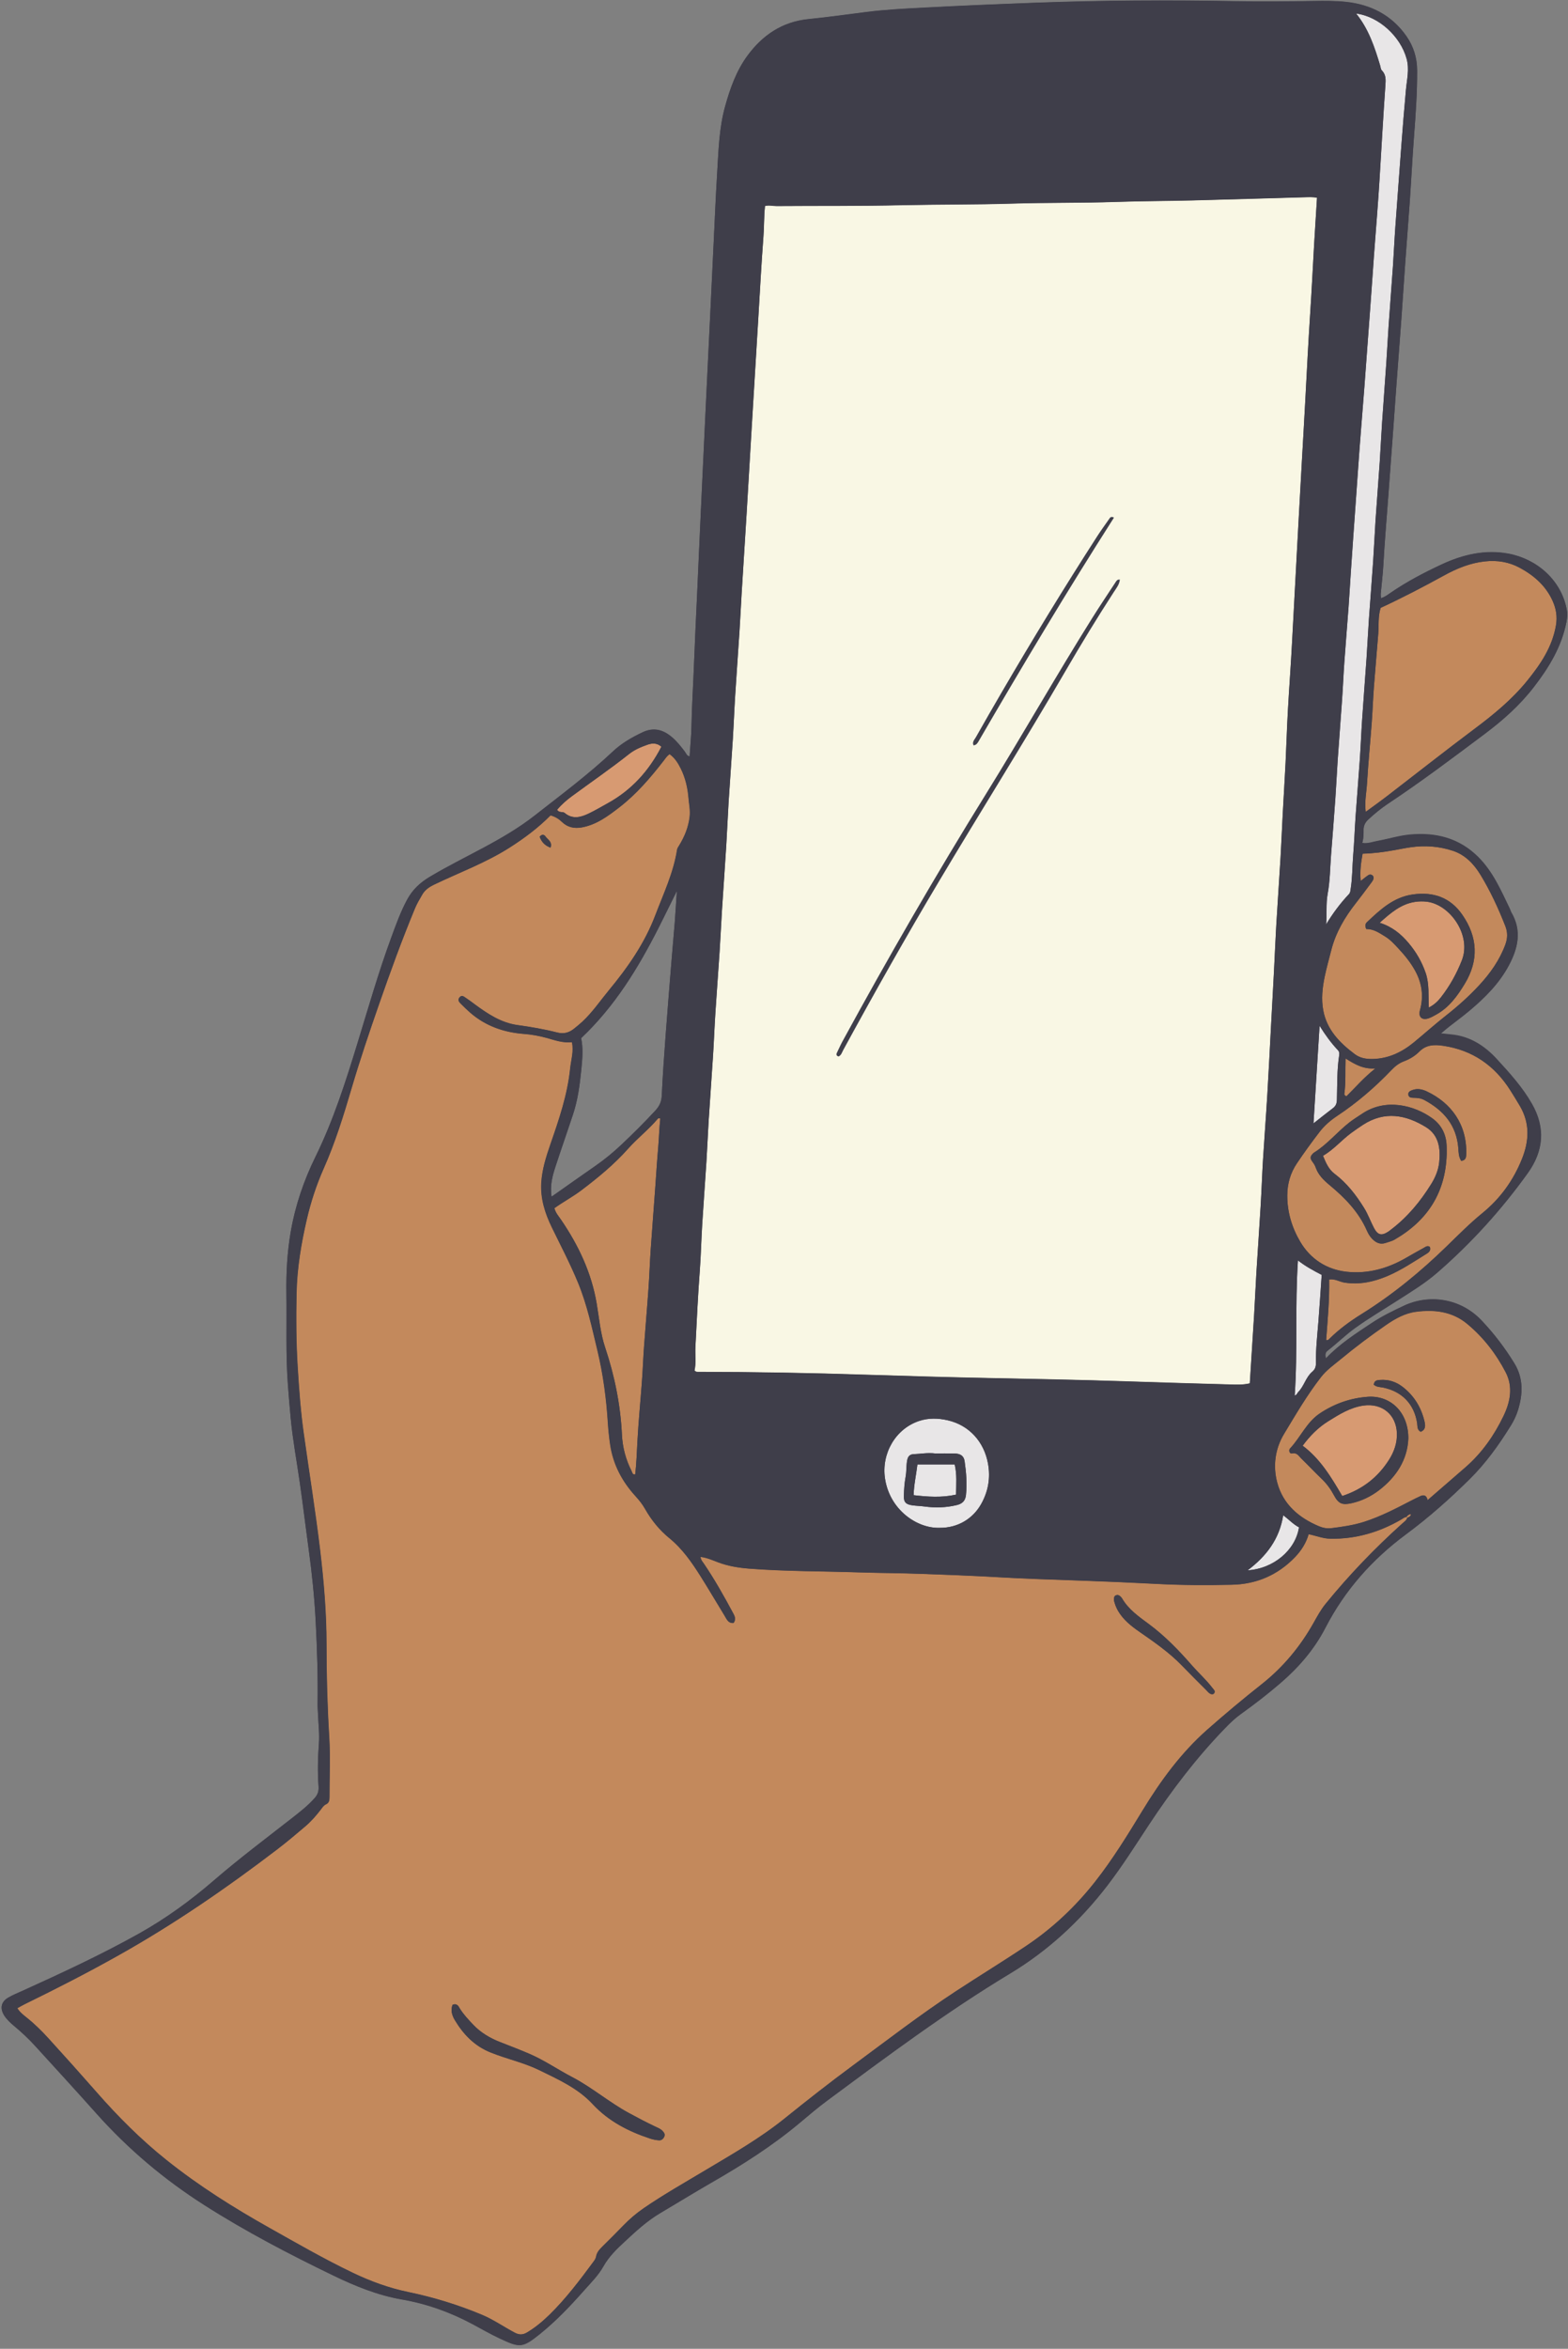 <?xml version="1.0" encoding="UTF-8"?><svg xmlns="http://www.w3.org/2000/svg" xmlns:xlink="http://www.w3.org/1999/xlink" height="457.8" preserveAspectRatio="xMidYMid meet" version="1.0" viewBox="-0.3 -0.1 305.8 457.8" width="305.8" zoomAndPan="magnify"><rect x="-0.3" y="-0.1" width="305.8" height="457.8" fill="#808080" stroke="none"/><g id="change1_1"><path d="M266.54,159.65c1.19-1.1,2.43-2.13,3.77-3.03c6.5-4.31,12.72-9,18.96-13.67c3.55-2.66,6.82-5.57,9.54-9.09 c2.96-3.82,5.42-7.87,6.38-12.69c0.16-0.8,0.22-1.6,0.07-2.4c-1.09-5.83-5.88-9.9-11.37-10.93c-4.53-0.85-8.89,0.17-13,2.08 c-3.5,1.63-6.93,3.43-10.13,5.64c-0.52,0.36-1.03,0.74-1.74,0.96c-0.02-0.36-0.07-0.62-0.05-0.87c0.17-1.87,0.41-3.73,0.51-5.59 c0.25-4.49,0.64-8.98,0.97-13.47c0.32-4.33,0.65-8.66,0.96-12.98c0.42-5.93,0.84-11.87,1.31-17.8c0.39-4.97,0.69-9.95,1.05-14.92 c0.29-4.01,0.62-8.01,0.89-12.02c0.28-4.07,0.48-8.14,0.79-12.2c0.33-4.34,0.64-8.67,0.62-13.02c-0.01-2.43-0.69-4.66-2.08-6.66 c-2.86-4.12-6.99-6.19-11.81-6.7c-2.03-0.22-4.16-0.21-6.25-0.17c-5.22,0.08-10.44,0.13-15.65,0.03c-12.8-0.24-25.6-0.16-38.39,0.3 c-7.25,0.26-14.51,0.57-21.76,0.95c-3.81,0.2-7.62,0.38-11.41,0.86c-3.78,0.48-7.56,1.01-11.36,1.39 c-5.12,0.51-8.97,3.13-11.91,7.15c-2.15,2.93-3.36,6.34-4.33,9.82c-1.22,4.37-1.3,8.89-1.58,13.37c-0.26,4.17-0.43,8.35-0.63,12.53 c-0.23,4.61-0.43,9.21-0.66,13.82c-0.21,4.39-0.42,8.78-0.64,13.17c-0.23,4.55-0.43,9.1-0.65,13.66c-0.22,4.55-0.42,9.1-0.64,13.66 c-0.23,4.82-0.43,9.64-0.65,14.46c-0.22,4.71-0.45,9.43-0.63,14.14c-0.15,4.02-0.42,8.04-0.49,12.06c-0.04,1.95-0.24,3.9-0.37,5.89 c-0.59-0.19-0.7-0.65-0.94-0.97c-0.78-1.03-1.58-2.05-2.58-2.87c-1.7-1.41-3.52-1.89-5.66-0.88c-2.11,1-4.09,2.13-5.79,3.74 c-4.78,4.5-10.05,8.42-15.21,12.46c-6.26,4.91-13.65,7.9-20.43,11.93c-1.95,1.16-3.42,2.53-4.46,4.46 c-1.31,2.42-2.23,5.01-3.17,7.57c-2.44,6.65-4.39,13.47-6.47,20.24c-2.33,7.6-4.72,15.15-8.25,22.33c-2.25,4.58-3.91,9.42-4.8,14.48 c-0.71,4.03-0.93,8.12-0.87,12.18c0.09,5.91-0.15,11.82,0.29,17.72c0.16,2.19,0.34,4.38,0.55,6.57c0.4,4.22,1.18,8.39,1.78,12.59 c0.62,4.3,1.13,8.61,1.72,12.92c0.65,4.73,1.14,9.48,1.38,14.24c0.27,5.31,0.45,10.62,0.37,15.94c-0.01,0.7,0.05,1.39,0.08,2.09 c0.07,1.87,0.31,3.76,0.17,5.62c-0.21,2.79-0.27,5.58-0.07,8.36c0.07,1-0.2,1.65-0.77,2.3c-1.33,1.5-2.9,2.72-4.47,3.94 c-5.08,3.97-10.24,7.84-15.13,12.06c-4.56,3.94-9.42,7.48-14.7,10.43c-7.32,4.09-14.92,7.61-22.54,11.07 c-0.98,0.44-1.98,0.84-2.91,1.38c-1.39,0.8-1.65,2.07-0.8,3.44c0.49,0.78,1.16,1.41,1.86,2c1.45,1.21,2.83,2.48,4.1,3.87 c4.02,4.41,8.06,8.81,12.03,13.26c6.2,6.95,13.25,12.89,21.09,17.88c8.07,5.14,16.54,9.56,25.15,13.72 c4.26,2.06,8.64,3.84,13.31,4.65c4.87,0.84,9.42,2.47,13.75,4.78c1.75,0.93,3.47,1.94,5.27,2.78c4,1.87,4.46,1.98,7.97-0.85 c3.15-2.54,5.93-5.47,8.6-8.49c1.32-1.49,2.76-2.91,3.73-4.64c1.08-1.92,2.59-3.39,4.17-4.85c2.17-2.01,4.33-4.02,6.9-5.54 c3.33-1.97,6.62-4,9.97-5.93c6.07-3.48,11.96-7.22,17.33-11.73c1.73-1.45,3.45-2.92,5.26-4.26c11.66-8.64,23.29-17.32,35.74-24.82 c7.4-4.46,13.64-10.25,18.91-17.1c2.92-3.8,5.47-7.85,8.1-11.84c4.42-6.7,9.26-13.07,14.86-18.84c0.97-1.01,1.97-1.97,3.12-2.79 c2.67-1.91,5.26-3.91,7.75-6.06c3.54-3.05,6.56-6.56,8.7-10.7c3.8-7.37,9.13-13.36,15.76-18.27c4.42-3.27,8.52-6.91,12.42-10.77 c3.15-3.12,5.71-6.7,8.03-10.46c0.57-0.92,1.03-1.89,1.35-2.92c0.98-3.15,1.09-6.25-0.71-9.17c-1.83-2.98-3.95-5.76-6.36-8.31 c-4.26-4.5-10.4-5.11-15.09-2.93c-2.19,1.02-4.36,2.08-6.38,3.42c-3.09,2.04-6.21,4.04-8.91,6.87c-0.19-0.75-0.12-1.16,0.34-1.51 c1.83-1.41,3.47-3.05,5.35-4.4c2.71-1.95,5.58-3.64,8.38-5.44c2.62-1.68,5.29-3.3,7.65-5.36c6.65-5.77,12.53-12.26,17.65-19.4 c3.05-4.25,3.48-8.77,0.79-13.46c-1.86-3.25-4.35-6-6.86-8.73c-2.43-2.64-5.33-4.49-9.02-4.8c-0.55-0.05-1.09-0.11-1.88-0.2 c0.67-0.56,1.1-0.94,1.56-1.3c1.35-1.06,2.75-2.07,4.06-3.18c2.98-2.5,5.71-5.22,7.59-8.69c1.83-3.39,2.64-6.81,0.54-10.4 c-0.13-0.23-0.19-0.5-0.31-0.74c-1.73-3.57-3.3-7.24-6.2-10.11c-3.72-3.68-8.28-4.8-13.3-4.33c-2.13,0.2-4.2,0.86-6.32,1.24 c-0.92,0.16-1.83,0.56-2.96,0.39c0.29-0.92,0.25-1.77,0.26-2.61C265.64,160.82,265.94,160.21,266.54,159.65z M127.46,216.42 c-2.13,2.29-4.33,4.48-6.6,6.62c-1.57,1.48-3.22,2.84-4.99,4.07c-2.82,1.96-5.61,3.94-8.6,6.04c-0.35-2.22,0.18-4.08,0.78-5.92 c1.1-3.36,2.28-6.71,3.39-10.07c0.95-2.87,1.34-5.85,1.64-8.84c0.21-2.09,0.37-4.16-0.04-6.08c6.57-6.2,11.11-13.64,15.09-21.48 c1.21-2.37,2.36-4.78,3.58-7.2c-0.14,2.04-0.25,4.08-0.41,6.12c-0.19,2.4-0.41,4.8-0.61,7.21c-0.4,4.91-0.8,9.83-1.17,14.74 c-0.29,3.9-0.57,7.81-0.75,11.72C128.72,214.61,128.35,215.47,127.46,216.42z M274.01,295.56c0.05,0.05,0.09,0.11,0.13,0.16 c0,0,0,0,0,0C274.1,295.67,274.06,295.62,274.01,295.56z M268.98,118.39c2.61-1.22,5.19-2.5,7.74-3.84 C274.17,115.88,271.59,117.17,268.98,118.39c-0.33,1.04-0.38,2.11-0.4,3.18c0,0.21-0.01,0.43-0.01,0.64c0-0.21,0.01-0.43,0.01-0.64 C268.59,120.5,268.64,119.43,268.98,118.39z" fill="#3F3E4A"/></g><g id="change2_1"><path d="M256.55,38.45c-0.19,3.1-0.39,6.04-0.56,8.98c-0.25,4.39-0.46,8.78-0.75,13.17 c-0.38,5.78-0.67,11.56-0.98,17.35c-0.2,3.86-0.42,7.71-0.65,11.57c-0.22,3.85-0.43,7.71-0.64,11.57 c-0.23,4.02-0.43,8.03-0.65,12.05c-0.22,3.91-0.43,7.82-0.63,11.73c-0.23,4.55-0.58,9.09-0.83,13.64 c-0.19,3.37-0.29,6.75-0.45,10.13c-0.17,3.37-0.38,6.74-0.56,10.11c-0.15,2.73-0.25,5.46-0.41,8.19c-0.26,4.44-0.58,8.87-0.84,13.31 c-0.17,2.94-0.29,5.89-0.44,8.84c-0.19,3.59-0.39,7.17-0.58,10.76c-0.24,4.44-0.45,8.89-0.72,13.33c-0.25,4.22-0.58,8.44-0.84,12.67 c-0.18,2.94-0.27,5.89-0.45,8.84c-0.26,4.39-0.57,8.77-0.84,13.15c-0.17,2.78-0.28,5.57-0.45,8.35c-0.27,4.44-0.56,8.87-0.84,13.33 c-1.33,0.31-2.56,0.26-3.78,0.22c-6.66-0.19-13.32-0.37-19.99-0.6c-9.13-0.31-18.27-0.47-27.41-0.66 c-7.79-0.16-15.58-0.38-23.37-0.63c-11.02-0.36-22.04-0.56-33.06-0.57c-0.21,0-0.43,0.01-0.69-0.26c0.34-1.48,0.09-3.08,0.18-4.67 c0.26-4.98,0.48-9.96,0.86-14.93c0.22-2.94,0.28-5.89,0.46-8.84c0.25-4.06,0.56-8.12,0.82-12.19c0.18-2.78,0.29-5.57,0.46-8.35 c0.26-4.12,0.57-8.23,0.83-12.35c0.18-2.78,0.28-5.57,0.46-8.36c0.25-3.96,0.56-7.91,0.82-11.87c0.18-2.73,0.29-5.46,0.47-8.2 c0.27-4.23,0.58-8.45,0.84-12.68c0.17-2.78,0.28-5.57,0.45-8.36c0.26-4.12,0.57-8.24,0.83-12.36c0.18-2.84,0.28-5.68,0.46-8.52 c0.26-4.12,0.56-8.24,0.83-12.36c0.16-2.52,0.28-5.04,0.43-7.55c0.31-5.03,0.64-10.07,0.94-15.1c0.35-5.73,0.68-11.46,1.02-17.2 c0.43-7.12,0.86-14.25,1.29-21.37c0.32-5.25,0.59-10.5,0.99-15.74c0.15-1.97,0.09-3.95,0.31-5.99c0.78-0.2,1.52,0.02,2.25,0.01 c8.17-0.06,16.35,0.02,24.52-0.17c7.15-0.16,14.3-0.09,21.45-0.31c6.77-0.21,13.55-0.09,20.32-0.33c4.95-0.17,9.89-0.16,14.84-0.29 c7.25-0.19,14.5-0.41,21.76-0.61C254.89,38.34,255.74,38.26,256.55,38.45z" fill="#F9F7E4"/></g><g id="change3_1"><path d="M274.14,295.72c-0.12,0.51-0.56,0.77-0.92,1.09c-5.41,4.86-10.43,10.08-15.02,15.72 c-0.92,1.13-1.61,2.41-2.32,3.67c-2.61,4.64-5.94,8.66-10.14,11.98c-3.62,2.86-7.17,5.83-10.63,8.88 c-5.08,4.49-9.04,9.9-12.56,15.67c-2.91,4.77-5.83,9.54-9.29,13.94c-3.82,4.85-8.27,9.05-13.39,12.48 c-4.55,3.05-9.24,5.9-13.82,8.91c-6.88,4.51-13.39,9.54-20.01,14.42c-4.54,3.35-8.98,6.83-13.37,10.37 c-4.83,3.89-10.21,6.95-15.52,10.12c-4.01,2.4-8.08,4.7-11.94,7.35c-1.42,0.98-2.73,2.09-3.93,3.33c-1.35,1.39-2.71,2.76-4.1,4.12 c-0.58,0.57-1.11,1.14-1.25,2c-0.06,0.35-0.3,0.69-0.52,0.99c-2.65,3.59-5.34,7.15-8.54,10.29c-1.35,1.32-2.79,2.52-4.42,3.49 c-0.83,0.49-1.54,0.49-2.4,0.03c-2.14-1.13-4.12-2.53-6.36-3.47c-4.67-1.96-9.5-3.43-14.45-4.46c-3.76-0.78-7.33-2.09-10.77-3.74 c-5.53-2.65-10.84-5.71-16.18-8.71c-7.04-3.96-13.86-8.23-20.17-13.28c-4.97-3.97-9.44-8.45-13.63-13.23 c-3.08-3.52-6.2-7-9.35-10.45c-1.34-1.47-2.76-2.86-4.32-4.11c-0.62-0.49-1.26-0.99-1.77-1.79c0.55-0.3,1.04-0.59,1.55-0.84 c6.13-2.99,12.21-6.11,18.16-9.45c10.85-6.08,21.07-13.11,30.95-20.65c1.88-1.43,3.69-2.96,5.49-4.49c1.15-0.98,2.14-2.12,3.06-3.31 c0.29-0.38,0.53-0.79,1.01-1.01c0.57-0.25,0.67-0.78,0.66-1.35c-0.01-3.93,0.19-7.86-0.05-11.77c-0.37-6-0.53-12.01-0.53-18.02 c0-6.17-0.52-12.31-1.25-18.44c-0.92-7.67-2.16-15.28-3.22-22.93c-0.57-4.14-0.87-8.31-1.14-12.49c-0.31-4.89-0.33-9.78-0.23-14.66 c0.11-4.83,0.9-9.59,1.99-14.31c0.79-3.42,1.88-6.74,3.29-9.92c2.25-5.08,3.88-10.35,5.45-15.66c1.63-5.51,3.46-10.95,5.35-16.37 c2.19-6.29,4.46-12.54,7.01-18.69c0.39-0.95,0.92-1.82,1.43-2.7c0.53-0.91,1.33-1.46,2.29-1.93c4.93-2.38,10.1-4.27,14.75-7.23 c2.86-1.83,5.57-3.84,7.98-6.28c0.89,0.25,1.59,0.66,2.23,1.28c1.07,1.03,2.37,1.33,3.85,1.07c2.87-0.52,5.12-2.2,7.32-3.9 c3.34-2.57,6.07-5.77,8.65-9.09c0.33-0.42,0.6-0.89,1.17-1.29c1,0.71,1.65,1.72,2.19,2.82c0.89,1.8,1.34,3.74,1.5,5.73 c0.1,1.22,0.38,2.41,0.22,3.68c-0.25,2.03-0.98,3.83-2.03,5.54c-0.17,0.27-0.37,0.56-0.42,0.86c-0.7,4.5-2.65,8.58-4.25,12.78 c-2.07,5.46-5.34,10.14-9.03,14.59c-1.71,2.07-3.22,4.31-5.2,6.15c-0.51,0.47-1.05,0.91-1.6,1.35c-0.97,0.79-2.02,1.08-3.3,0.76 c-2.55-0.65-5.14-1.09-7.74-1.45c-3.26-0.45-5.88-2.23-8.45-4.12c-0.52-0.38-1.03-0.78-1.57-1.13c-0.38-0.24-0.81-0.71-1.27-0.17 c-0.49,0.57-0.03,1,0.35,1.37c0.57,0.57,1.15,1.13,1.76,1.66c3,2.59,6.54,3.81,10.45,4.11c1.49,0.11,2.97,0.38,4.42,0.78 c1.59,0.44,3.16,1.02,4.93,0.83c0.39,1.81-0.18,3.47-0.35,5.14c-0.52,5.12-2.18,9.94-3.85,14.76c-0.84,2.44-1.62,4.89-1.78,7.49 c-0.18,3.09,0.71,5.93,2.04,8.66c1.76,3.62,3.64,7.19,5.17,10.93c1.74,4.24,2.68,8.71,3.75,13.15c1.1,4.6,1.72,9.26,2.02,13.99 c0.09,1.43,0.24,2.88,0.45,4.31c0.58,3.92,2.35,7.22,4.99,10.1c0.69,0.76,1.31,1.54,1.82,2.44c1.23,2.17,2.79,4.11,4.72,5.68 c2.55,2.08,4.38,4.71,6.1,7.44c1.61,2.54,3.12,5.14,4.7,7.71c0.4,0.65,0.69,1.5,1.74,1.4c0.57-0.79,0.14-1.46-0.21-2.11 c-1.73-3.22-3.52-6.4-5.58-9.43c-0.26-0.38-0.61-0.72-0.67-1.34c1.26,0.15,2.34,0.64,3.42,1.05c1.98,0.75,4.03,1.07,6.12,1.24 c7.13,0.55,14.28,0.49,21.42,0.73c3.98,0.13,7.95,0.14,11.93,0.28c4.99,0.18,9.98,0.36,14.97,0.65c5.2,0.3,10.41,0.47,15.62,0.65 c5.26,0.18,10.52,0.41,15.78,0.68c4.79,0.25,9.57,0.25,14.35,0.15c4.81-0.09,8.99-1.88,12.36-5.4c1.2-1.26,2.13-2.69,2.64-4.45 c1.46,0.29,2.79,0.86,4.26,0.88c4.98,0.08,9.54-1.27,13.81-3.75c0.32-0.19,0.61-0.45,1-0.49 C274.06,295.62,274.1,295.67,274.14,295.72z M87.98,390.65c-0.46,1.08-0.1,2.11,0.44,3.02c1.67,2.77,3.81,5,6.92,6.26 c3.14,1.27,6.48,1.97,9.53,3.46c3.72,1.82,7.52,3.51,10.41,6.62c3.09,3.33,6.97,5.32,11.21,6.72c0.55,0.18,1.15,0.31,1.73,0.34 c0.44,0.03,0.8-0.23,1.01-0.67c0.24-0.49-0.01-0.82-0.31-1.15c-0.37-0.41-0.88-0.6-1.37-0.83c-1.75-0.83-3.46-1.73-5.16-2.65 c-3.89-2.1-7.24-5.02-11.17-7.06c-2.76-1.44-5.34-3.23-8.21-4.47c-1.92-0.83-3.88-1.57-5.83-2.34c-1.98-0.78-3.75-1.83-5.23-3.4 c-0.92-0.98-1.85-1.95-2.56-3.1C89.11,390.9,88.82,390.31,87.98,390.65z M216.94,311.82c0.15,0.61,0.4,1.36,0.81,2.06 c1.01,1.71,2.51,2.92,4.11,4.03c2.91,2.02,5.83,4.03,8.32,6.6c1.57,1.62,3.17,3.21,4.77,4.81c0.3,0.3,0.55,0.68,1,0.79 c0.22,0.05,0.45,0,0.56-0.2c0.07-0.12,0.12-0.34,0.06-0.45c-0.12-0.23-0.31-0.43-0.48-0.64c-1.18-1.54-2.63-2.83-3.9-4.28 c-2.58-2.96-5.3-5.78-8.47-8.12c-1.95-1.44-3.94-2.83-5.19-4.98c-0.08-0.14-0.19-0.26-0.31-0.37c-0.25-0.24-0.53-0.37-0.87-0.23 C216.97,310.97,216.94,311.3,216.94,311.82z M107.07,165.11c0.4-1.14-0.56-1.57-1-2.19c-0.25-0.36-0.7-0.47-1.12,0.07 C105.31,163.98,105.95,164.71,107.07,165.11z M270.27,155.03c5.66-4.35,11.27-8.78,16.99-13.06c3.76-2.81,7.36-5.76,10.32-9.43 c2.59-3.2,4.85-6.54,5.57-10.73c0.3-1.75,0.03-3.3-0.67-4.84c-1.33-2.91-3.6-4.89-6.36-6.39c-2.14-1.16-4.39-1.52-6.83-1.26 c-2.9,0.31-5.5,1.39-8.01,2.77c-4.04,2.22-8.13,4.35-12.32,6.29c-0.53,1.67-0.34,3.4-0.47,5.11c-0.27,3.47-0.59,6.93-0.85,10.4 c-0.17,2.3-0.25,4.6-0.42,6.9c-0.29,3.9-0.68,7.79-0.91,11.69c-0.1,1.8-0.52,3.59-0.27,5.66 C267.6,157.01,268.96,156.04,270.27,155.03z M258.33,261.1c0.29-3.91,0.67-7.83,0.59-11.83c1.14-0.17,2.02,0.45,3,0.61 c2.94,0.45,5.66-0.15,8.32-1.26c2.74-1.15,5.19-2.82,7.7-4.37c0.48-0.29,0.85-0.67,0.62-1.32c-0.46-0.34-0.83-0.01-1.18,0.18 c-1.18,0.64-2.34,1.31-3.51,1.98c-3.59,2.07-7.5,3.14-11.58,2.68c-3.84-0.43-7.01-2.46-9.01-5.85c-1.62-2.75-2.54-5.78-2.53-9.04 c0.01-2.29,0.62-4.37,1.87-6.23c1.41-2.09,2.9-4.13,4.43-6.14c0.95-1.24,2.14-2.26,3.45-3.13c3.87-2.56,7.36-5.58,10.57-8.93 c0.72-0.75,1.48-1.35,2.47-1.72c1.11-0.41,2.16-1.06,2.98-1.89c1.36-1.37,2.97-1.36,4.63-1.12c5.72,0.84,10.04,3.85,13.11,8.7 c0.63,1,1.25,2,1.85,3.02c2,3.4,1.81,6.86,0.4,10.37c-1.68,4.16-4.2,7.67-7.71,10.53c-2.45,2-4.69,4.26-6.96,6.47 c-5.1,4.96-10.56,9.45-16.61,13.21c-2.23,1.39-4.37,2.94-6.25,4.81C258.83,260.99,258.69,261.18,258.33,261.1z M281.84,224.84 c0-0.48,0.01-0.97,0-1.45c-0.04-2.3-0.96-4.2-2.81-5.53c-3.45-2.49-9.05-4.02-13.72-0.85c-0.8,0.54-1.63,1.04-2.39,1.63 c-2.41,1.87-4.34,4.31-6.96,5.93c-0.05,0.03-0.09,0.06-0.13,0.1c-0.65,0.66-0.69,0.97-0.08,1.78c0.23,0.31,0.42,0.62,0.54,0.97 c0.51,1.49,1.58,2.52,2.75,3.49c2.95,2.45,5.6,5.16,7.2,8.74c0.26,0.59,0.57,1.16,1.01,1.64c0.74,0.79,1.6,1.26,2.73,0.86 c0.55-0.2,1.15-0.32,1.66-0.61C278.07,237.85,281.64,232.36,281.84,224.84z M284.67,226.17c0.93-0.11,0.98-0.73,0.99-1.4 c0.13-5.7-2.92-9.89-7.69-12.14c-0.88-0.41-1.82-0.63-2.8-0.27c-0.43,0.16-0.84,0.33-0.81,0.85c0.03,0.54,0.46,0.66,0.93,0.66 c0.75,0.01,1.49,0.06,2.18,0.43c3.78,2.03,6.29,4.92,6.64,9.39C284.16,224.51,284.16,225.39,284.67,226.17z M278.12,292.29 c-0.2-0.91-0.69-1.07-1.34-0.79c-0.64,0.28-1.26,0.6-1.88,0.92c-2.96,1.53-5.91,3.08-9.1,4.1c-2.11,0.68-4.28,0.99-6.47,1.26 c-0.81,0.1-1.64-0.07-2.37-0.37c-3.95-1.65-7.02-4.28-8.16-8.51c-0.88-3.27-0.41-6.63,1.33-9.51c2.27-3.76,4.49-7.58,7.2-11.06 c1.1-1.42,2.58-2.44,3.93-3.56c2.81-2.33,5.74-4.52,8.75-6.6c1.78-1.23,3.68-2.3,5.85-2.58c3.61-0.47,7.08-0.06,10.01,2.38 c3.14,2.61,5.61,5.8,7.48,9.41c1.48,2.85,0.91,5.78-0.42,8.53c-1.81,3.76-4.17,7.14-7.33,9.92 C283.17,287.92,280.73,290.02,278.12,292.29z M274.36,280.29c0.04-5.06-3.42-8.48-7.95-8.13c-3.37,0.25-6.49,1.35-9.32,3.24 c-2.58,1.72-3.75,4.65-5.8,6.83c-0.33,0.35-0.08,1.07,0.37,0.97c1-0.22,1.33,0.5,1.82,0.98c1.35,1.31,2.64,2.68,3.99,3.98 c0.98,0.94,1.76,2.01,2.4,3.21c0.86,1.61,1.59,1.93,3.41,1.53c1.97-0.44,3.75-1.3,5.35-2.52 C272.09,287.74,274.2,284.34,274.36,280.29z M267.62,269.79c0.58,0.5,1.27,0.44,1.87,0.57c3.69,0.78,6.01,3.23,6.59,6.9 c0.09,0.58-0.05,1.33,0.7,1.71c1.1-0.46,0.89-1.4,0.7-2.18c-0.66-2.68-2.07-4.93-4.27-6.61c-1.26-0.96-2.74-1.44-4.37-1.31 C268.29,268.91,267.73,268.93,267.62,269.79z M265.07,171.61c-0.18-1.88,0.05-3.54,0.37-5.33c2.1-0.05,4.16-0.32,6.21-0.69 c1.05-0.19,2.11-0.41,3.17-0.56c2.81-0.4,5.58-0.19,8.27,0.7c2.41,0.8,4.08,2.6,5.35,4.68c1.93,3.17,3.48,6.53,4.84,9.99 c0.48,1.22,0.45,2.38,0,3.6c-1.12,3.03-2.94,5.6-5.11,7.94c-1.97,2.13-4.13,4.06-6.42,5.86c-2.15,1.69-4.19,3.52-6.31,5.26 c-2.34,1.92-4.95,3.18-8.06,3.24c-1.28,0.03-2.45-0.17-3.49-0.96c-2.94-2.21-5.43-4.75-6.13-8.55c-0.4-2.2-0.16-4.39,0.29-6.55 c0.36-1.73,0.85-3.43,1.28-5.15c0.88-3.45,2.64-6.43,4.82-9.2c0.96-1.22,1.88-2.48,2.82-3.73c0.19-0.26,0.4-0.51,0.53-0.8 c0.11-0.24,0.14-0.53-0.05-0.76c-0.25-0.29-0.61-0.31-0.88-0.14C266.09,170.77,265.66,171.16,265.07,171.61z M266.16,180.98 c1.43-0.03,2.53,0.76,3.67,1.45c1.02,0.62,1.82,1.51,2.62,2.37c1.25,1.33,2.39,2.74,3.27,4.37c1.32,2.43,1.64,4.95,0.91,7.62 c-0.36,1.3,0.34,2,1.61,1.61c0.56-0.17,1.08-0.48,1.59-0.77c2.49-1.38,4.09-3.61,5.52-5.96c2.77-4.56,2.55-9.1-0.45-13.45 c-2.33-3.38-5.63-4.55-9.67-3.98c-3.77,0.53-6.34,2.95-8.93,5.39C265.97,179.95,265.85,180.34,266.16,180.98z M127.97,217.97 c-1.77,2.1-3.97,3.79-5.78,5.83c-2.74,3.08-5.88,5.65-9.14,8.12c-1.67,1.26-3.53,2.24-5.23,3.47c0.24,0.93,0.84,1.57,1.31,2.27 c3.4,4.98,5.93,10.33,6.94,16.33c0.48,2.85,0.72,5.76,1.64,8.52c1.85,5.53,3,11.19,3.28,17c0.12,2.52,0.75,4.87,1.88,7.1 c0.14,0.28,0.17,0.77,0.71,0.68c0.26-2.19,0.31-4.39,0.44-6.58c0.21-3.85,0.59-7.69,0.87-11.53c0.17-2.3,0.25-4.6,0.42-6.9 c0.27-3.74,0.6-7.47,0.86-11.21c0.18-2.51,0.26-5.03,0.43-7.55c0.27-3.95,0.59-7.9,0.87-11.86c0.2-2.72,0.36-5.45,0.6-8.17 c0.16-1.86,0.19-3.74,0.4-5.57C128.23,217.79,128.08,217.85,127.97,217.97z M262.12,206.2c-0.09,2.44,0.07,4.68-0.24,6.89 c-0.02,0.15,0.01,0.32,0.41,0.49c1.73-1.7,3.37-3.64,5.64-5.43C265.57,208.32,263.92,207.34,262.12,206.2z M274.14,295.72 c0.31-0.11,0.66-0.19,0.73-0.71c-0.42,0.05-0.67,0.24-0.86,0.55C274.06,295.62,274.1,295.67,274.14,295.72z" fill="#C3895C"/></g><g id="change4_1"><path d="M108.35,157.72c0.84-0.99,1.84-1.87,2.9-2.64c3.72-2.73,7.53-5.35,11.15-8.22c1.06-0.84,2.31-1.36,3.58-1.81 c0.95-0.34,1.89-0.35,2.71,0.4c-2.43,4.71-5.83,8.47-10.49,11.03c-1.22,0.67-2.42,1.39-3.68,1.99c-1.55,0.74-3.16,1.17-4.68-0.1 C109.42,158.01,108.73,158.41,108.35,157.72z M259.97,228.68c2.4,1.81,4.19,4.13,5.76,6.66c0.77,1.24,1.25,2.61,1.92,3.89 c0.76,1.44,1.5,1.59,2.85,0.7c0.18-0.12,0.34-0.26,0.51-0.39c3.21-2.44,5.72-5.48,7.83-8.89c0.81-1.31,1.38-2.69,1.54-4.19 c0.29-2.69-0.07-5.31-2.55-6.85c-3.93-2.44-8.07-3.2-12.27-0.5c-0.81,0.52-1.6,1.08-2.38,1.65c-1.86,1.37-3.34,3.18-5.46,4.41 C258.31,226.62,258.85,227.84,259.97,228.68z M270.61,284.41c0.99-1.56,1.59-3.29,1.52-5.18c-0.14-3.65-2.92-5.87-6.5-5.37 c-2.6,0.37-4.72,1.71-6.86,3.04c-1.97,1.22-3.59,2.85-5.02,4.79c3.43,2.56,5.56,6.1,7.72,9.8 C265.52,290.15,268.47,287.78,270.61,284.41z M274.4,183.69c1.48,1.75,2.59,3.67,3.34,5.84c0.74,2.15,0.49,4.39,0.62,6.75 c1.05-0.54,1.75-1.22,2.34-1.97c1.73-2.21,3.08-4.63,4.11-7.26c1.89-4.86-2.27-10.82-6.8-11.4c-0.8-0.1-1.59-0.09-2.4,0.04 c-2.7,0.43-4.64,2.1-6.83,4.06C271.21,180.53,272.92,181.94,274.4,183.69z" fill="#D79A72"/></g><g id="change5_1"><path d="M218.11,112.86c-0.44-0.03-0.61,0.17-0.75,0.39c-1.56,2.38-3.15,4.74-4.66,7.15 c-7.07,11.28-13.64,22.87-20.66,34.19c-9.82,15.84-19.13,31.97-28.05,48.33c-0.38,0.7-0.7,1.45-1.06,2.17 c-0.18,0.37-0.08,0.61,0.32,0.73c0.54-0.25,0.67-0.81,0.92-1.27c6.04-11.08,12.23-22.07,18.69-32.91 c8.16-13.7,16.66-27.2,24.67-40.99c3.02-5.2,6.15-10.34,9.42-15.38C217.42,114.53,218.01,113.83,218.11,112.86z M216.95,100.79 c-0.61-0.32-0.77,0.02-0.95,0.27c-0.77,1.1-1.56,2.18-2.29,3.31c-6.49,10.06-12.72,20.27-18.75,30.61 c-1.68,2.87-3.33,5.76-4.97,8.65c-0.26,0.45-0.75,0.91-0.43,1.55c0.58-0.07,0.79-0.48,1-0.83 C199.09,129.67,207.81,115.11,216.95,100.79z M262.77,174.19c0.29-0.3,0.29-0.65,0.35-1.03c0.35-2.18,0.31-4.38,0.49-6.57 c0.21-2.57,0.3-5.14,0.48-7.71c0.26-3.69,0.57-7.37,0.82-11.05c0.18-2.62,0.28-5.25,0.46-7.87c0.26-3.9,0.57-7.8,0.84-11.7 c0.18-2.57,0.29-5.14,0.47-7.71c0.26-3.74,0.57-7.48,0.82-11.22c0.18-2.62,0.29-5.25,0.46-7.87c0.26-3.85,0.57-7.7,0.83-11.55 c0.17-2.51,0.28-5.03,0.45-7.55c0.27-3.96,0.57-7.91,0.84-11.87c0.17-2.41,0.28-4.82,0.45-7.23c0.27-3.85,0.57-7.7,0.84-11.54 c0.17-2.52,0.28-5.04,0.46-7.55c0.37-5.24,0.78-10.48,1.16-15.72c0.27-3.69,0.58-7.37,0.91-11.05c0.18-2,0.7-3.98,0.13-6.05 c-1.19-4.35-5.43-8.26-9.85-8.81c2.46,3.03,3.63,6.6,4.71,10.21c0.09,0.3,0.07,0.64,0.32,0.89c0.81,0.82,0.76,1.83,0.68,2.87 c-0.22,3.05-0.4,6.1-0.59,9.15c-0.26,4.17-0.48,8.35-0.77,12.52c-0.36,5.18-0.81,10.36-1.15,15.55c-0.29,4.33-0.64,8.66-0.95,12.98 c-0.41,5.72-0.84,11.43-1.31,17.15c-0.39,4.81-0.7,9.62-1.05,14.43c-0.31,4.33-0.62,8.66-0.91,12.99c-0.16,2.3-0.28,4.6-0.45,6.9 c-0.26,3.58-0.57,7.15-0.82,10.73c-0.18,2.51-0.28,5.03-0.46,7.55c-0.27,3.85-0.57,7.69-0.84,11.54c-0.17,2.51-0.28,5.03-0.46,7.55 c-0.26,3.69-0.55,7.37-0.84,11.06c-0.19,2.51-0.2,5.05-0.66,7.51c-0.37,1.99-0.11,3.96-0.31,5.97 C259.62,177.95,261.08,175.98,262.77,174.19z M183.03,297.69c-4.5,0.18-9.85-3.54-10.74-9.66c-0.71-4.83,2.06-9.66,6.67-11.18 c1.84-0.61,3.72-0.55,5.56-0.13c4.21,0.96,7.13,4.22,7.88,8.51c0.48,2.76,0.03,5.33-1.31,7.75 C189.44,295.97,186.45,297.7,183.03,297.69z M182.1,283.2c-1.55-0.19-2.82,0.09-4.11,0.12c-0.88,0.02-1.23,0.44-1.38,1.24 c-0.19,1.06-0.1,2.13-0.3,3.2c-0.23,1.2-0.3,2.44-0.34,3.67c-0.04,1.28,0.41,1.7,1.68,1.87c0.8,0.11,1.6,0.12,2.39,0.23 c2.08,0.28,4.18,0.22,6.24-0.28c1.04-0.25,1.67-0.78,1.8-1.95c0.24-2.21,0.06-4.4-0.26-6.58c-0.15-1.06-0.81-1.49-1.96-1.52 C184.53,283.17,183.19,283.2,182.1,283.2z M252.83,245.56c-0.59,8.9-0.03,17.63-0.63,26.36c0.44-0.14,0.49-0.51,0.71-0.72 c1.14-1.16,1.46-2.88,2.72-3.94c0.55-0.47,0.72-0.98,0.71-1.67c-0.04-2.74,0.27-5.46,0.49-8.18c0.24-2.98,0.43-5.97,0.64-9.02 C255.89,247.57,254.31,246.73,252.83,245.56z M259.65,215.9c0.56-0.42,0.76-0.91,0.78-1.63c0.08-2.89,0-5.79,0.44-8.66 c0.06-0.4,0.04-0.71-0.25-1.03c-1.28-1.36-2.39-2.85-3.57-4.75c-0.4,6.47-0.78,12.57-1.18,19.03 C257.37,217.68,258.49,216.77,259.65,215.9z M253.04,297.59c-1.12-0.58-1.98-1.53-3.08-2.36c-0.74,4.68-3.33,8.02-6.94,10.74 C248.09,305.66,252.36,302.03,253.04,297.59z M185.89,285.33c-2.44,0-4.83,0-7.27,0c-0.24,2.04-0.69,3.95-0.74,6 c2.77,0.31,5.42,0.52,8.28-0.11C186.18,289.2,186.35,287.29,185.89,285.33z" fill="#E8E6E7"/></g><g id="change1_2"><path d="M258.29,264.64c2.7-2.83,5.83-4.82,8.91-6.87c2.02-1.34,4.19-2.4,6.38-3.42c4.69-2.18,10.83-1.57,15.09,2.93 c2.41,2.55,4.53,5.32,6.36,8.31c1.8,2.92,1.69,6.02,0.71,9.17c-0.32,1.03-0.79,2-1.35,2.92c-2.32,3.76-4.88,7.35-8.03,10.46 c-3.9,3.86-8,7.5-12.42,10.77c-6.63,4.91-11.96,10.9-15.76,18.27c-2.14,4.14-5.16,7.66-8.7,10.7c-2.49,2.14-5.08,4.14-7.75,6.06 c-1.14,0.82-2.14,1.78-3.12,2.79c-5.59,5.78-10.43,12.14-14.86,18.84c-2.63,3.99-5.18,8.04-8.1,11.84 c-5.27,6.85-11.51,12.64-18.91,17.1c-12.45,7.5-24.08,16.18-35.74,24.82c-1.81,1.34-3.54,2.81-5.26,4.26 c-5.37,4.51-11.26,8.25-17.33,11.73c-3.36,1.92-6.64,3.96-9.97,5.93c-2.57,1.52-4.73,3.52-6.9,5.54c-1.58,1.47-3.1,2.93-4.17,4.85 c-0.98,1.74-2.41,3.16-3.73,4.64c-2.68,3.02-5.45,5.95-8.6,8.49c-3.51,2.83-3.97,2.72-7.97,0.85c-1.8-0.84-3.52-1.85-5.27-2.78 c-4.34-2.31-8.89-3.94-13.75-4.78c-4.67-0.81-9.06-2.59-13.31-4.65c-8.61-4.16-17.08-8.58-25.15-13.72 c-7.84-5-14.9-10.93-21.09-17.88c-3.97-4.46-8.01-8.85-12.03-13.26c-1.27-1.39-2.66-2.67-4.1-3.87c-0.7-0.59-1.37-1.22-1.86-2 c-0.85-1.36-0.59-2.63,0.8-3.44c0.93-0.54,1.93-0.94,2.91-1.38c7.63-3.46,15.22-6.98,22.54-11.07c5.28-2.95,10.14-6.49,14.7-10.43 c4.89-4.22,10.05-8.09,15.13-12.06c1.57-1.23,3.14-2.44,4.47-3.94c0.58-0.65,0.85-1.3,0.77-2.3c-0.2-2.78-0.14-5.57,0.07-8.36 c0.14-1.86-0.1-3.75-0.17-5.62c-0.03-0.7-0.09-1.4-0.08-2.09c0.07-5.32-0.1-10.64-0.37-15.94c-0.24-4.76-0.73-9.51-1.38-14.24 c-0.59-4.3-1.1-8.62-1.72-12.92c-0.6-4.19-1.38-8.36-1.78-12.59c-0.21-2.19-0.38-4.38-0.55-6.57c-0.44-5.9-0.2-11.81-0.29-17.72 c-0.06-4.07,0.16-8.15,0.87-12.18c0.89-5.06,2.54-9.9,4.8-14.48c3.52-7.17,5.92-14.72,8.25-22.33c2.08-6.77,4.03-13.59,6.47-20.24 c0.94-2.56,1.86-5.16,3.17-7.57c1.04-1.93,2.51-3.3,4.46-4.46c6.78-4.03,14.16-7.02,20.43-11.93c5.16-4.05,10.43-7.96,15.21-12.46 c1.7-1.6,3.69-2.74,5.79-3.74c2.15-1.02,3.96-0.53,5.66,0.88c1,0.83,1.8,1.84,2.58,2.87c0.25,0.33,0.35,0.79,0.94,0.97 c0.13-1.99,0.33-3.94,0.37-5.89c0.08-4.02,0.34-8.04,0.49-12.06c0.18-4.71,0.41-9.43,0.63-14.14c0.22-4.82,0.43-9.64,0.65-14.46 c0.22-4.55,0.41-9.11,0.64-13.66c0.22-4.55,0.42-9.11,0.65-13.66c0.22-4.39,0.42-8.78,0.64-13.17c0.22-4.61,0.43-9.21,0.66-13.82 c0.21-4.18,0.38-8.36,0.63-12.53c0.28-4.48,0.36-9,1.58-13.37c0.97-3.48,2.18-6.89,4.33-9.82c2.95-4.02,6.79-6.63,11.91-7.15 c3.79-0.38,7.57-0.91,11.36-1.39c3.79-0.48,7.61-0.66,11.41-0.86c7.25-0.38,14.5-0.68,21.76-0.95c12.79-0.46,25.59-0.54,38.39-0.3 c5.22,0.1,10.43,0.05,15.65-0.03c2.09-0.03,4.22-0.04,6.25,0.17c4.81,0.51,8.94,2.58,11.81,6.7c1.39,2,2.07,4.24,2.08,6.66 c0.02,4.35-0.29,8.69-0.62,13.02c-0.31,4.06-0.51,8.14-0.79,12.2c-0.28,4.01-0.61,8.01-0.89,12.02c-0.36,4.97-0.66,9.95-1.05,14.92 c-0.46,5.93-0.88,11.86-1.31,17.8c-0.31,4.33-0.64,8.66-0.96,12.98c-0.33,4.49-0.72,8.97-0.97,13.47c-0.1,1.87-0.34,3.73-0.51,5.59 c-0.02,0.25,0.02,0.51,0.05,0.87c0.72-0.22,1.23-0.6,1.74-0.96c3.19-2.21,6.62-4.01,10.13-5.64c4.11-1.91,8.47-2.93,13-2.08 c5.49,1.03,10.28,5.1,11.37,10.93c0.15,0.8,0.09,1.6-0.07,2.4c-0.95,4.82-3.42,8.87-6.38,12.69c-2.72,3.52-6,6.43-9.54,9.09 c-6.23,4.68-12.46,9.36-18.96,13.67c-1.34,0.89-2.58,1.93-3.77,3.03c-0.6,0.56-0.9,1.17-0.91,1.96c-0.01,0.84,0.03,1.69-0.26,2.61 c1.13,0.17,2.04-0.23,2.96-0.39c2.11-0.38,4.19-1.04,6.32-1.24c5.02-0.47,9.58,0.65,13.3,4.33c2.9,2.87,4.47,6.53,6.2,10.11 c0.12,0.24,0.17,0.51,0.31,0.74c2.1,3.59,1.29,7.01-0.54,10.4c-1.88,3.47-4.61,6.19-7.59,8.69c-1.32,1.11-2.71,2.12-4.06,3.18 c-0.46,0.36-0.89,0.74-1.56,1.3c0.79,0.08,1.33,0.15,1.88,0.2c3.69,0.31,6.59,2.16,9.02,4.8c2.51,2.73,5,5.47,6.86,8.73 c2.69,4.69,2.26,9.2-0.79,13.46c-5.13,7.14-11,13.63-17.65,19.4c-2.37,2.05-5.03,3.67-7.65,5.36c-2.8,1.8-5.67,3.5-8.38,5.44 c-1.88,1.35-3.52,2.99-5.35,4.4C258.17,263.48,258.11,263.89,258.29,264.64z M274.01,295.56c-0.4,0.03-0.68,0.3-1,0.49 c-4.27,2.47-8.84,3.83-13.81,3.75c-1.47-0.02-2.8-0.59-4.26-0.88c-0.52,1.76-1.44,3.19-2.64,4.45c-3.37,3.52-7.55,5.31-12.36,5.4 c-4.78,0.09-9.56,0.1-14.35-0.15c-5.25-0.28-10.52-0.51-15.78-0.68c-5.21-0.18-10.41-0.35-15.62-0.65 c-4.99-0.29-9.98-0.46-14.97-0.65c-3.97-0.15-7.95-0.15-11.93-0.28c-7.14-0.24-14.29-0.18-21.42-0.73c-2.1-0.16-4.14-0.48-6.12-1.24 c-1.08-0.41-2.15-0.91-3.42-1.05c0.06,0.62,0.41,0.96,0.67,1.34c2.05,3.03,3.85,6.21,5.58,9.43c0.35,0.65,0.78,1.31,0.21,2.11 c-1.05,0.11-1.34-0.75-1.74-1.4c-1.58-2.56-3.1-5.16-4.7-7.71c-1.72-2.73-3.55-5.36-6.1-7.44c-1.92-1.57-3.48-3.51-4.72-5.68 c-0.51-0.9-1.13-1.68-1.82-2.44c-2.64-2.88-4.4-6.17-4.99-10.1c-0.21-1.43-0.36-2.88-0.45-4.31c-0.3-4.72-0.92-9.39-2.02-13.99 c-1.06-4.43-2.01-8.9-3.75-13.15c-1.53-3.74-3.41-7.3-5.17-10.93c-1.33-2.73-2.22-5.58-2.04-8.66c0.15-2.6,0.93-5.06,1.78-7.49 c1.67-4.82,3.33-9.65,3.85-14.76c0.17-1.68,0.74-3.34,0.35-5.14c-1.77,0.19-3.34-0.39-4.93-0.83c-1.45-0.4-2.93-0.67-4.42-0.78 c-3.91-0.3-7.45-1.52-10.45-4.11c-0.61-0.53-1.19-1.09-1.76-1.66c-0.38-0.38-0.84-0.8-0.35-1.37c0.46-0.53,0.89-0.07,1.27,0.17 c0.54,0.35,1.05,0.74,1.57,1.13c2.57,1.89,5.19,3.67,8.45,4.12c2.61,0.36,5.2,0.8,7.74,1.45c1.28,0.33,2.33,0.03,3.3-0.76 c0.54-0.44,1.09-0.88,1.6-1.35c1.98-1.84,3.49-4.08,5.2-6.15c3.68-4.46,6.95-9.14,9.03-14.59c1.6-4.2,3.54-8.28,4.25-12.78 c0.05-0.3,0.25-0.59,0.42-0.86c1.05-1.71,1.78-3.51,2.03-5.54c0.16-1.27-0.13-2.46-0.22-3.68c-0.16-1.99-0.61-3.92-1.5-5.73 c-0.54-1.09-1.19-2.11-2.19-2.82c-0.57,0.39-0.84,0.86-1.17,1.29c-2.58,3.32-5.31,6.51-8.65,9.09c-2.21,1.7-4.45,3.39-7.32,3.9 c-1.48,0.27-2.78-0.03-3.85-1.07c-0.64-0.61-1.33-1.03-2.23-1.28c-2.41,2.44-5.12,4.46-7.98,6.28c-4.64,2.97-9.81,4.86-14.75,7.23 c-0.96,0.46-1.76,1.01-2.29,1.93c-0.51,0.88-1.03,1.75-1.43,2.7c-2.55,6.15-4.82,12.4-7.01,18.69c-1.89,5.43-3.73,10.86-5.35,16.37 c-1.56,5.3-3.19,10.58-5.45,15.66c-1.41,3.18-2.5,6.5-3.29,9.92c-1.09,4.72-1.89,9.48-1.99,14.31c-0.11,4.88-0.08,9.77,0.23,14.66 c0.26,4.18,0.56,8.35,1.14,12.49c1.06,7.65,2.3,15.26,3.22,22.93c0.73,6.13,1.25,12.27,1.25,18.44c0,6.01,0.16,12.01,0.53,18.02 c0.24,3.91,0.04,7.85,0.05,11.77c0,0.58-0.1,1.1-0.66,1.35c-0.48,0.21-0.72,0.63-1.01,1.01c-0.92,1.2-1.91,2.34-3.06,3.31 c-1.8,1.53-3.61,3.06-5.49,4.49c-9.88,7.54-20.11,14.57-30.95,20.65c-5.95,3.34-12.03,6.46-18.16,9.45c-0.51,0.25-1,0.54-1.55,0.84 c0.5,0.8,1.15,1.29,1.77,1.79c1.56,1.24,2.99,2.64,4.32,4.11c3.15,3.46,6.27,6.94,9.35,10.45c4.19,4.78,8.66,9.26,13.63,13.23 c6.32,5.05,13.13,9.33,20.17,13.28c5.34,3,10.65,6.06,16.18,8.71c3.45,1.65,7.01,2.96,10.77,3.74c4.95,1.03,9.78,2.5,14.45,4.46 c2.24,0.94,4.23,2.34,6.36,3.47c0.86,0.45,1.57,0.46,2.4-0.03c1.63-0.97,3.07-2.17,4.42-3.49c3.2-3.14,5.88-6.7,8.54-10.29 c0.22-0.3,0.46-0.64,0.52-0.99c0.14-0.86,0.67-1.43,1.25-2c1.38-1.36,2.75-2.73,4.1-4.12c1.2-1.24,2.51-2.35,3.93-3.33 c3.86-2.65,7.93-4.95,11.94-7.35c5.3-3.17,10.69-6.23,15.52-10.12c4.4-3.54,8.83-7.02,13.37-10.37c6.62-4.88,13.13-9.91,20.01-14.42 c4.58-3,9.27-5.86,13.82-8.91c5.12-3.43,9.57-7.62,13.39-12.48c3.47-4.4,6.39-9.17,9.29-13.94c3.52-5.77,7.48-11.18,12.56-15.67 c3.46-3.06,7.01-6.02,10.63-8.88c4.2-3.32,7.53-7.33,10.14-11.98c0.71-1.26,1.4-2.54,2.32-3.67c4.59-5.64,9.61-10.86,15.02-15.72 c0.35-0.32,0.79-0.57,0.91-1.09c0.31-0.11,0.66-0.19,0.73-0.71C274.45,295.07,274.2,295.26,274.01,295.56z M256.55,38.45 c-0.82-0.19-1.67-0.12-2.51-0.09c-7.25,0.2-14.5,0.42-21.76,0.61c-4.94,0.13-9.89,0.12-14.84,0.29c-6.77,0.23-13.55,0.12-20.32,0.33 c-7.15,0.22-14.3,0.15-21.45,0.31c-8.17,0.19-16.35,0.11-24.52,0.17c-0.73,0.01-1.47-0.22-2.25-0.01c-0.22,2.04-0.16,4.02-0.31,5.99 c-0.4,5.24-0.67,10.5-0.99,15.74c-0.43,7.12-0.86,14.25-1.29,21.37c-0.34,5.73-0.67,11.46-1.02,17.2 c-0.31,5.03-0.64,10.07-0.94,15.1c-0.15,2.52-0.27,5.04-0.43,7.55c-0.27,4.12-0.57,8.24-0.83,12.36c-0.18,2.84-0.29,5.68-0.46,8.52 c-0.26,4.12-0.57,8.24-0.83,12.36c-0.17,2.78-0.28,5.57-0.45,8.36c-0.26,4.23-0.57,8.45-0.84,12.68c-0.17,2.73-0.29,5.47-0.47,8.2 c-0.26,3.96-0.57,7.91-0.82,11.87c-0.18,2.78-0.28,5.57-0.46,8.36c-0.26,4.12-0.57,8.23-0.83,12.35c-0.18,2.78-0.29,5.57-0.46,8.35 c-0.26,4.06-0.57,8.12-0.82,12.19c-0.18,2.94-0.24,5.9-0.46,8.84c-0.38,4.97-0.6,9.95-0.86,14.93c-0.08,1.59,0.17,3.19-0.18,4.67 c0.25,0.27,0.48,0.26,0.69,0.26c11.02,0.01,22.04,0.21,33.06,0.57c7.79,0.25,15.58,0.47,23.37,0.63c9.14,0.19,18.28,0.35,27.41,0.66 c6.66,0.23,13.32,0.41,19.99,0.6c1.22,0.03,2.45,0.09,3.78-0.22c0.28-4.46,0.57-8.89,0.84-13.33c0.17-2.78,0.28-5.57,0.45-8.35 c0.27-4.39,0.58-8.77,0.84-13.15c0.17-2.94,0.27-5.89,0.45-8.84c0.26-4.22,0.59-8.44,0.84-12.67c0.27-4.44,0.48-8.89,0.72-13.33 c0.19-3.59,0.4-7.17,0.58-10.76c0.15-2.95,0.27-5.89,0.44-8.84c0.26-4.44,0.58-8.87,0.84-13.31c0.16-2.73,0.27-5.46,0.41-8.19 c0.18-3.37,0.39-6.74,0.56-10.11c0.17-3.38,0.27-6.76,0.45-10.13c0.25-4.55,0.6-9.09,0.83-13.64c0.2-3.91,0.41-7.82,0.63-11.73 c0.22-4.02,0.43-8.03,0.65-12.05c0.22-3.85,0.42-7.71,0.64-11.57c0.22-3.85,0.44-7.71,0.65-11.57c0.31-5.78,0.6-11.57,0.98-17.35 c0.29-4.39,0.49-8.78,0.75-13.17C256.17,44.5,256.36,41.55,256.55,38.45z M266.05,158.15c1.55-1.14,2.91-2.11,4.22-3.12 c5.66-4.35,11.27-8.78,16.99-13.06c3.76-2.81,7.36-5.76,10.32-9.43c2.59-3.2,4.85-6.54,5.57-10.73c0.3-1.75,0.03-3.3-0.67-4.84 c-1.33-2.91-3.6-4.89-6.36-6.39c-2.14-1.16-4.39-1.52-6.83-1.26c-2.9,0.31-5.5,1.39-8.01,2.77c-4.04,2.22-8.13,4.35-12.32,6.29 c-0.53,1.67-0.34,3.4-0.47,5.11c-0.27,3.47-0.59,6.93-0.85,10.4c-0.17,2.3-0.25,4.6-0.42,6.9c-0.29,3.9-0.68,7.79-0.91,11.69 C266.21,154.29,265.8,156.08,266.05,158.15z M258.33,261.1c0.36,0.08,0.5-0.11,0.65-0.25c1.88-1.86,4.02-3.42,6.25-4.81 c6.05-3.77,11.52-8.25,16.61-13.21c2.27-2.21,4.51-4.47,6.96-6.47c3.51-2.86,6.03-6.37,7.71-10.53c1.42-3.51,1.6-6.97-0.4-10.37 c-0.6-1.02-1.22-2.02-1.85-3.02c-3.07-4.85-7.38-7.86-13.11-8.7c-1.66-0.24-3.27-0.25-4.63,1.12c-0.82,0.83-1.87,1.48-2.98,1.89 c-1,0.37-1.76,0.97-2.47,1.72c-3.2,3.35-6.7,6.36-10.57,8.93c-1.31,0.87-2.5,1.89-3.45,3.13c-1.54,2-3.03,4.04-4.43,6.14 c-1.25,1.86-1.86,3.95-1.87,6.23c-0.01,3.27,0.9,6.29,2.53,9.04c2,3.39,5.17,5.41,9.01,5.85c4.08,0.46,7.99-0.61,11.58-2.68 c1.16-0.67,2.33-1.34,3.51-1.98c0.35-0.19,0.72-0.53,1.18-0.18c0.23,0.65-0.14,1.02-0.62,1.32c-2.51,1.55-4.97,3.22-7.7,4.37 c-2.66,1.12-5.38,1.71-8.32,1.26c-0.98-0.15-1.86-0.78-3-0.61C258.99,253.27,258.62,257.19,258.33,261.1z M278.12,292.29 c2.61-2.27,5.05-4.37,7.47-6.49c3.16-2.77,5.52-6.16,7.33-9.92c1.32-2.75,1.9-5.68,0.42-8.53c-1.87-3.6-4.34-6.79-7.48-9.41 c-2.93-2.44-6.4-2.85-10.01-2.38c-2.17,0.28-4.07,1.35-5.85,2.58c-3,2.08-5.93,4.27-8.75,6.6c-1.36,1.12-2.83,2.15-3.93,3.56 c-2.71,3.49-4.93,7.3-7.2,11.06c-1.74,2.88-2.21,6.24-1.33,9.51c1.14,4.23,4.22,6.86,8.16,8.51c0.73,0.31,1.56,0.47,2.37,0.37 c2.18-0.27,4.36-0.58,6.47-1.26c3.19-1.03,6.14-2.57,9.1-4.1c0.62-0.32,1.24-0.64,1.88-0.92 C277.43,291.21,277.92,291.37,278.12,292.29z M265.07,171.61c0.59-0.45,1.02-0.83,1.5-1.13c0.27-0.17,0.64-0.15,0.88,0.14 c0.2,0.23,0.16,0.52,0.05,0.76c-0.14,0.29-0.34,0.54-0.53,0.8c-0.93,1.25-1.85,2.5-2.82,3.73c-2.18,2.77-3.95,5.75-4.82,9.2 c-0.44,1.71-0.92,3.42-1.28,5.15c-0.45,2.16-0.69,4.36-0.29,6.55c0.7,3.8,3.19,6.34,6.13,8.55c1.04,0.78,2.21,0.98,3.49,0.96 c3.11-0.06,5.72-1.32,8.06-3.24c2.11-1.74,4.15-3.57,6.31-5.26c2.29-1.8,4.44-3.73,6.42-5.86c2.17-2.34,3.99-4.91,5.11-7.94 c0.45-1.22,0.48-2.38,0-3.6c-1.36-3.46-2.91-6.82-4.84-9.99c-1.27-2.08-2.94-3.87-5.35-4.68c-2.69-0.9-5.46-1.1-8.27-0.7 c-1.06,0.15-2.11,0.37-3.17,0.56c-2.05,0.37-4.11,0.64-6.21,0.69C265.12,168.07,264.89,169.73,265.07,171.61z M258.32,180.09 c1.29-2.14,2.75-4.11,4.44-5.9c0.29-0.3,0.29-0.65,0.35-1.03c0.35-2.18,0.31-4.38,0.49-6.57c0.21-2.57,0.3-5.14,0.48-7.71 c0.26-3.69,0.57-7.37,0.82-11.05c0.18-2.62,0.28-5.25,0.46-7.87c0.26-3.9,0.57-7.8,0.84-11.7c0.18-2.57,0.29-5.14,0.47-7.71 c0.26-3.74,0.57-7.48,0.82-11.22c0.18-2.62,0.29-5.25,0.46-7.87c0.26-3.85,0.57-7.7,0.83-11.55c0.17-2.51,0.28-5.03,0.45-7.55 c0.27-3.96,0.57-7.91,0.84-11.87c0.17-2.41,0.28-4.82,0.45-7.23c0.27-3.85,0.57-7.7,0.84-11.54c0.17-2.52,0.28-5.04,0.46-7.55 c0.37-5.24,0.78-10.48,1.16-15.72c0.27-3.69,0.58-7.37,0.91-11.05c0.18-2,0.7-3.98,0.13-6.05c-1.19-4.35-5.43-8.26-9.85-8.81 c2.46,3.03,3.63,6.6,4.71,10.21c0.09,0.3,0.07,0.64,0.32,0.89c0.81,0.82,0.76,1.83,0.68,2.87c-0.22,3.05-0.4,6.1-0.59,9.15 c-0.26,4.17-0.48,8.35-0.77,12.52c-0.36,5.18-0.81,10.36-1.15,15.55c-0.29,4.33-0.64,8.66-0.95,12.98 c-0.41,5.72-0.84,11.43-1.31,17.15c-0.39,4.81-0.7,9.62-1.05,14.43c-0.31,4.33-0.62,8.66-0.91,12.99c-0.16,2.3-0.28,4.6-0.45,6.9 c-0.26,3.58-0.57,7.15-0.82,10.73c-0.18,2.51-0.28,5.03-0.46,7.55c-0.27,3.85-0.57,7.69-0.84,11.54c-0.17,2.51-0.28,5.03-0.46,7.55 c-0.26,3.69-0.55,7.37-0.84,11.06c-0.19,2.51-0.2,5.05-0.66,7.51C258.26,176.11,258.52,178.08,258.32,180.09z M128.48,217.91 c-0.25-0.12-0.4-0.07-0.51,0.06c-1.77,2.1-3.97,3.79-5.78,5.83c-2.74,3.08-5.88,5.65-9.14,8.12c-1.67,1.26-3.53,2.24-5.23,3.47 c0.24,0.93,0.84,1.57,1.31,2.27c3.4,4.98,5.93,10.33,6.94,16.33c0.48,2.85,0.72,5.76,1.64,8.52c1.85,5.53,3,11.19,3.28,17 c0.12,2.52,0.75,4.87,1.88,7.1c0.14,0.28,0.17,0.77,0.71,0.68c0.26-2.19,0.31-4.39,0.44-6.58c0.21-3.85,0.59-7.69,0.87-11.53 c0.17-2.3,0.25-4.6,0.42-6.9c0.27-3.74,0.6-7.47,0.86-11.21c0.18-2.51,0.26-5.03,0.43-7.55c0.27-3.95,0.59-7.9,0.87-11.86 c0.2-2.72,0.36-5.45,0.6-8.17C128.24,221.62,128.27,219.74,128.48,217.91z M107.27,233.15c2.99-2.1,5.78-4.09,8.6-6.04 c1.77-1.23,3.42-2.59,4.99-4.07c2.27-2.14,4.48-4.33,6.6-6.62c0.88-0.95,1.26-1.82,1.31-3.06c0.18-3.91,0.46-7.82,0.75-11.72 c0.36-4.92,0.77-9.83,1.16-14.74c0.19-2.4,0.42-4.8,0.61-7.21c0.16-2.04,0.27-4.08,0.41-6.12c-1.22,2.43-2.38,4.83-3.58,7.2 c-3.98,7.83-8.52,15.28-15.09,21.48c0.41,1.92,0.25,3.99,0.04,6.08c-0.3,3-0.68,5.97-1.64,8.84c-1.12,3.36-2.29,6.7-3.39,10.07 C107.45,229.07,106.92,230.93,107.27,233.15z M183.03,297.69c3.42,0.01,6.41-1.72,8.06-4.7c1.34-2.43,1.79-5,1.31-7.75 c-0.75-4.29-3.67-7.55-7.88-8.51c-1.84-0.42-3.72-0.48-5.56,0.13c-4.61,1.52-7.38,6.35-6.67,11.18 C173.18,294.15,178.53,297.87,183.03,297.69z M108.35,157.72c0.38,0.69,1.07,0.28,1.49,0.64c1.52,1.28,3.13,0.85,4.68,0.1 c1.26-0.6,2.46-1.32,3.68-1.99c4.66-2.56,8.05-6.31,10.49-11.03c-0.82-0.74-1.76-0.73-2.71-0.4c-1.27,0.45-2.52,0.97-3.58,1.81 c-3.62,2.87-7.43,5.48-11.15,8.22C110.19,155.85,109.19,156.73,108.35,157.72z M257.46,248.39c-1.57-0.82-3.15-1.66-4.63-2.83 c-0.59,8.9-0.03,17.63-0.63,26.36c0.44-0.14,0.49-0.51,0.71-0.72c1.14-1.16,1.46-2.88,2.72-3.94c0.55-0.47,0.72-0.98,0.71-1.67 c-0.04-2.74,0.27-5.46,0.49-8.18C257.06,254.43,257.24,251.45,257.46,248.39z M255.86,218.86c1.51-1.18,2.63-2.09,3.79-2.96 c0.56-0.42,0.76-0.91,0.78-1.63c0.08-2.89,0-5.79,0.44-8.66c0.06-0.4,0.04-0.71-0.25-1.03c-1.28-1.36-2.39-2.85-3.57-4.75 C256.65,206.29,256.27,212.39,255.86,218.86z M243.02,305.97c5.07-0.31,9.34-3.94,10.02-8.38c-1.12-0.58-1.98-1.53-3.08-2.36 C249.23,299.91,246.64,303.25,243.02,305.97z M267.94,208.15c-2.37,0.17-4.01-0.81-5.82-1.95c-0.09,2.44,0.07,4.68-0.24,6.89 c-0.02,0.15,0.01,0.32,0.41,0.49C264.02,211.88,265.66,209.94,267.94,208.15z M88.42,393.67c1.67,2.77,3.81,5,6.92,6.26 c3.14,1.27,6.48,1.97,9.53,3.46c3.72,1.82,7.52,3.51,10.41,6.62c3.09,3.33,6.97,5.32,11.21,6.72c0.55,0.18,1.15,0.31,1.73,0.34 c0.44,0.03,0.8-0.23,1.01-0.67c0.24-0.49-0.01-0.82-0.31-1.15c-0.37-0.41-0.88-0.6-1.37-0.83c-1.75-0.83-3.46-1.73-5.16-2.65 c-3.89-2.1-7.24-5.02-11.17-7.06c-2.76-1.44-5.34-3.23-8.21-4.47c-1.92-0.83-3.88-1.57-5.83-2.34c-1.98-0.78-3.75-1.83-5.23-3.4 c-0.92-0.98-1.85-1.95-2.56-3.1c-0.3-0.49-0.59-1.08-1.43-0.75C87.52,391.72,87.88,392.76,88.42,393.67z M217.75,313.88 c1.01,1.71,2.51,2.92,4.11,4.03c2.91,2.02,5.83,4.03,8.32,6.6c1.57,1.62,3.17,3.21,4.77,4.81c0.3,0.3,0.55,0.68,1,0.79 c0.22,0.05,0.45,0,0.56-0.2c0.07-0.12,0.12-0.34,0.06-0.45c-0.12-0.23-0.31-0.43-0.48-0.64c-1.18-1.54-2.63-2.83-3.9-4.28 c-2.58-2.96-5.3-5.78-8.47-8.12c-1.95-1.44-3.94-2.83-5.19-4.98c-0.08-0.14-0.19-0.26-0.31-0.37c-0.25-0.24-0.53-0.37-0.87-0.23 c-0.36,0.15-0.4,0.47-0.39,1C217.09,312.43,217.34,313.18,217.75,313.88z M106.07,162.92c-0.25-0.36-0.7-0.47-1.12,0.07 c0.36,1,1,1.72,2.12,2.13C107.47,163.97,106.51,163.55,106.07,162.92z M217.35,113.25c-1.56,2.38-3.15,4.74-4.66,7.15 c-7.07,11.28-13.64,22.87-20.66,34.19c-9.82,15.84-19.13,31.97-28.05,48.33c-0.38,0.7-0.7,1.45-1.06,2.17 c-0.18,0.37-0.08,0.61,0.32,0.73c0.54-0.25,0.67-0.81,0.92-1.27c6.04-11.08,12.23-22.07,18.69-32.91 c8.16-13.7,16.66-27.2,24.67-40.99c3.02-5.2,6.15-10.34,9.42-15.38c0.47-0.73,1.06-1.42,1.16-2.4 C217.67,112.82,217.5,113.03,217.35,113.25z M216.01,101.06c-0.77,1.1-1.56,2.18-2.29,3.31c-6.49,10.06-12.72,20.27-18.75,30.61 c-1.68,2.87-3.33,5.76-4.97,8.65c-0.26,0.45-0.75,0.91-0.43,1.55c0.58-0.07,0.79-0.48,1-0.83c8.52-14.68,17.24-29.24,26.38-43.56 C216.35,100.47,216.18,100.81,216.01,101.06z M281.84,224.84c-0.2,7.52-3.76,13-10.22,16.7c-0.5,0.29-1.1,0.41-1.66,0.61 c-1.13,0.4-1.99-0.07-2.73-0.86c-0.44-0.47-0.75-1.04-1.01-1.64c-1.59-3.57-4.24-6.29-7.2-8.74c-1.17-0.97-2.24-2-2.75-3.49 c-0.12-0.35-0.31-0.67-0.54-0.97c-0.61-0.8-0.57-1.11,0.08-1.78c0.04-0.04,0.08-0.07,0.13-0.1c2.63-1.62,4.56-4.06,6.96-5.93 c0.76-0.59,1.59-1.09,2.39-1.63c4.67-3.18,10.27-1.64,13.72,0.85c1.85,1.33,2.77,3.23,2.81,5.53 C281.84,223.87,281.84,224.36,281.84,224.84z M257.71,225.18c0.6,1.44,1.14,2.66,2.26,3.5c2.4,1.81,4.19,4.13,5.76,6.66 c0.77,1.24,1.25,2.61,1.92,3.89c0.76,1.44,1.5,1.59,2.85,0.7c0.18-0.12,0.34-0.26,0.51-0.39c3.21-2.44,5.72-5.48,7.83-8.89 c0.81-1.31,1.38-2.69,1.54-4.19c0.29-2.69-0.07-5.31-2.55-6.85c-3.93-2.44-8.07-3.2-12.27-0.5c-0.81,0.52-1.6,1.08-2.38,1.65 C261.32,222.13,259.84,223.95,257.71,225.18z M285.66,224.77c0.13-5.7-2.92-9.89-7.69-12.14c-0.88-0.41-1.82-0.63-2.8-0.27 c-0.43,0.16-0.84,0.33-0.81,0.85c0.03,0.54,0.46,0.66,0.93,0.66c0.75,0.01,1.49,0.06,2.18,0.43c3.78,2.03,6.29,4.92,6.64,9.39 c0.06,0.81,0.06,1.69,0.57,2.47C285.59,226.06,285.64,225.44,285.66,224.77z M274.36,280.29c-0.16,4.04-2.27,7.44-5.73,10.08 c-1.6,1.22-3.38,2.08-5.35,2.52c-1.82,0.4-2.56,0.08-3.41-1.53c-0.64-1.2-1.41-2.27-2.4-3.21c-1.35-1.3-2.64-2.67-3.99-3.98 c-0.5-0.48-0.83-1.21-1.82-0.98c-0.44,0.1-0.69-0.62-0.37-0.97c2.05-2.18,3.22-5.1,5.8-6.83c2.83-1.89,5.94-2.99,9.32-3.24 C270.94,271.82,274.4,275.23,274.36,280.29z M261.47,291.49c4.05-1.34,7-3.71,9.14-7.09c0.99-1.56,1.59-3.29,1.52-5.18 c-0.14-3.65-2.92-5.87-6.5-5.37c-2.6,0.37-4.72,1.71-6.86,3.04c-1.97,1.22-3.59,2.85-5.02,4.79 C257.18,284.25,259.31,287.79,261.47,291.49z M269.48,270.36c3.69,0.78,6.01,3.23,6.59,6.9c0.09,0.58-0.05,1.33,0.7,1.71 c1.1-0.46,0.89-1.4,0.7-2.18c-0.66-2.68-2.07-4.93-4.27-6.61c-1.26-0.96-2.74-1.44-4.37-1.31c-0.54,0.04-1.1,0.07-1.21,0.92 C268.2,270.29,268.88,270.23,269.48,270.36z M266.16,180.98c-0.31-0.64-0.2-1.03,0.15-1.35c2.58-2.44,5.15-4.86,8.93-5.39 c4.04-0.57,7.34,0.6,9.67,3.98c3,4.35,3.23,8.89,0.45,13.45c-1.43,2.35-3.03,4.58-5.52,5.96c-0.52,0.29-1.04,0.59-1.59,0.77 c-1.27,0.39-1.97-0.31-1.61-1.61c0.74-2.67,0.41-5.18-0.91-7.62c-0.88-1.62-2.03-3.03-3.27-4.37c-0.81-0.86-1.6-1.75-2.62-2.37 C268.7,181.73,267.6,180.95,266.16,180.98z M268.76,179.76c2.45,0.77,4.16,2.19,5.64,3.94c1.48,1.75,2.59,3.67,3.34,5.84 c0.74,2.15,0.49,4.39,0.62,6.75c1.05-0.54,1.75-1.22,2.34-1.97c1.73-2.21,3.08-4.63,4.11-7.26c1.89-4.86-2.27-10.82-6.8-11.4 c-0.8-0.1-1.59-0.09-2.4,0.04C272.9,176.13,270.95,177.8,268.76,179.76z M182.1,283.2c1.09,0,2.43-0.02,3.77,0.01 c1.15,0.02,1.81,0.46,1.96,1.52c0.31,2.18,0.49,4.36,0.26,6.58c-0.13,1.17-0.75,1.7-1.8,1.95c-2.06,0.5-4.16,0.56-6.24,0.28 c-0.8-0.11-1.6-0.12-2.39-0.23c-1.27-0.18-1.72-0.59-1.68-1.87c0.04-1.23,0.12-2.46,0.34-3.67c0.2-1.07,0.11-2.14,0.3-3.2 c0.15-0.8,0.5-1.23,1.38-1.24C179.28,283.29,180.55,283.01,182.1,283.2z M186.15,291.22c0.03-2.02,0.2-3.93-0.26-5.89 c-2.44,0-4.83,0-7.27,0c-0.24,2.04-0.69,3.95-0.74,6C180.64,291.64,183.29,291.85,186.15,291.22z" fill="#3F3E4A"/></g></svg>